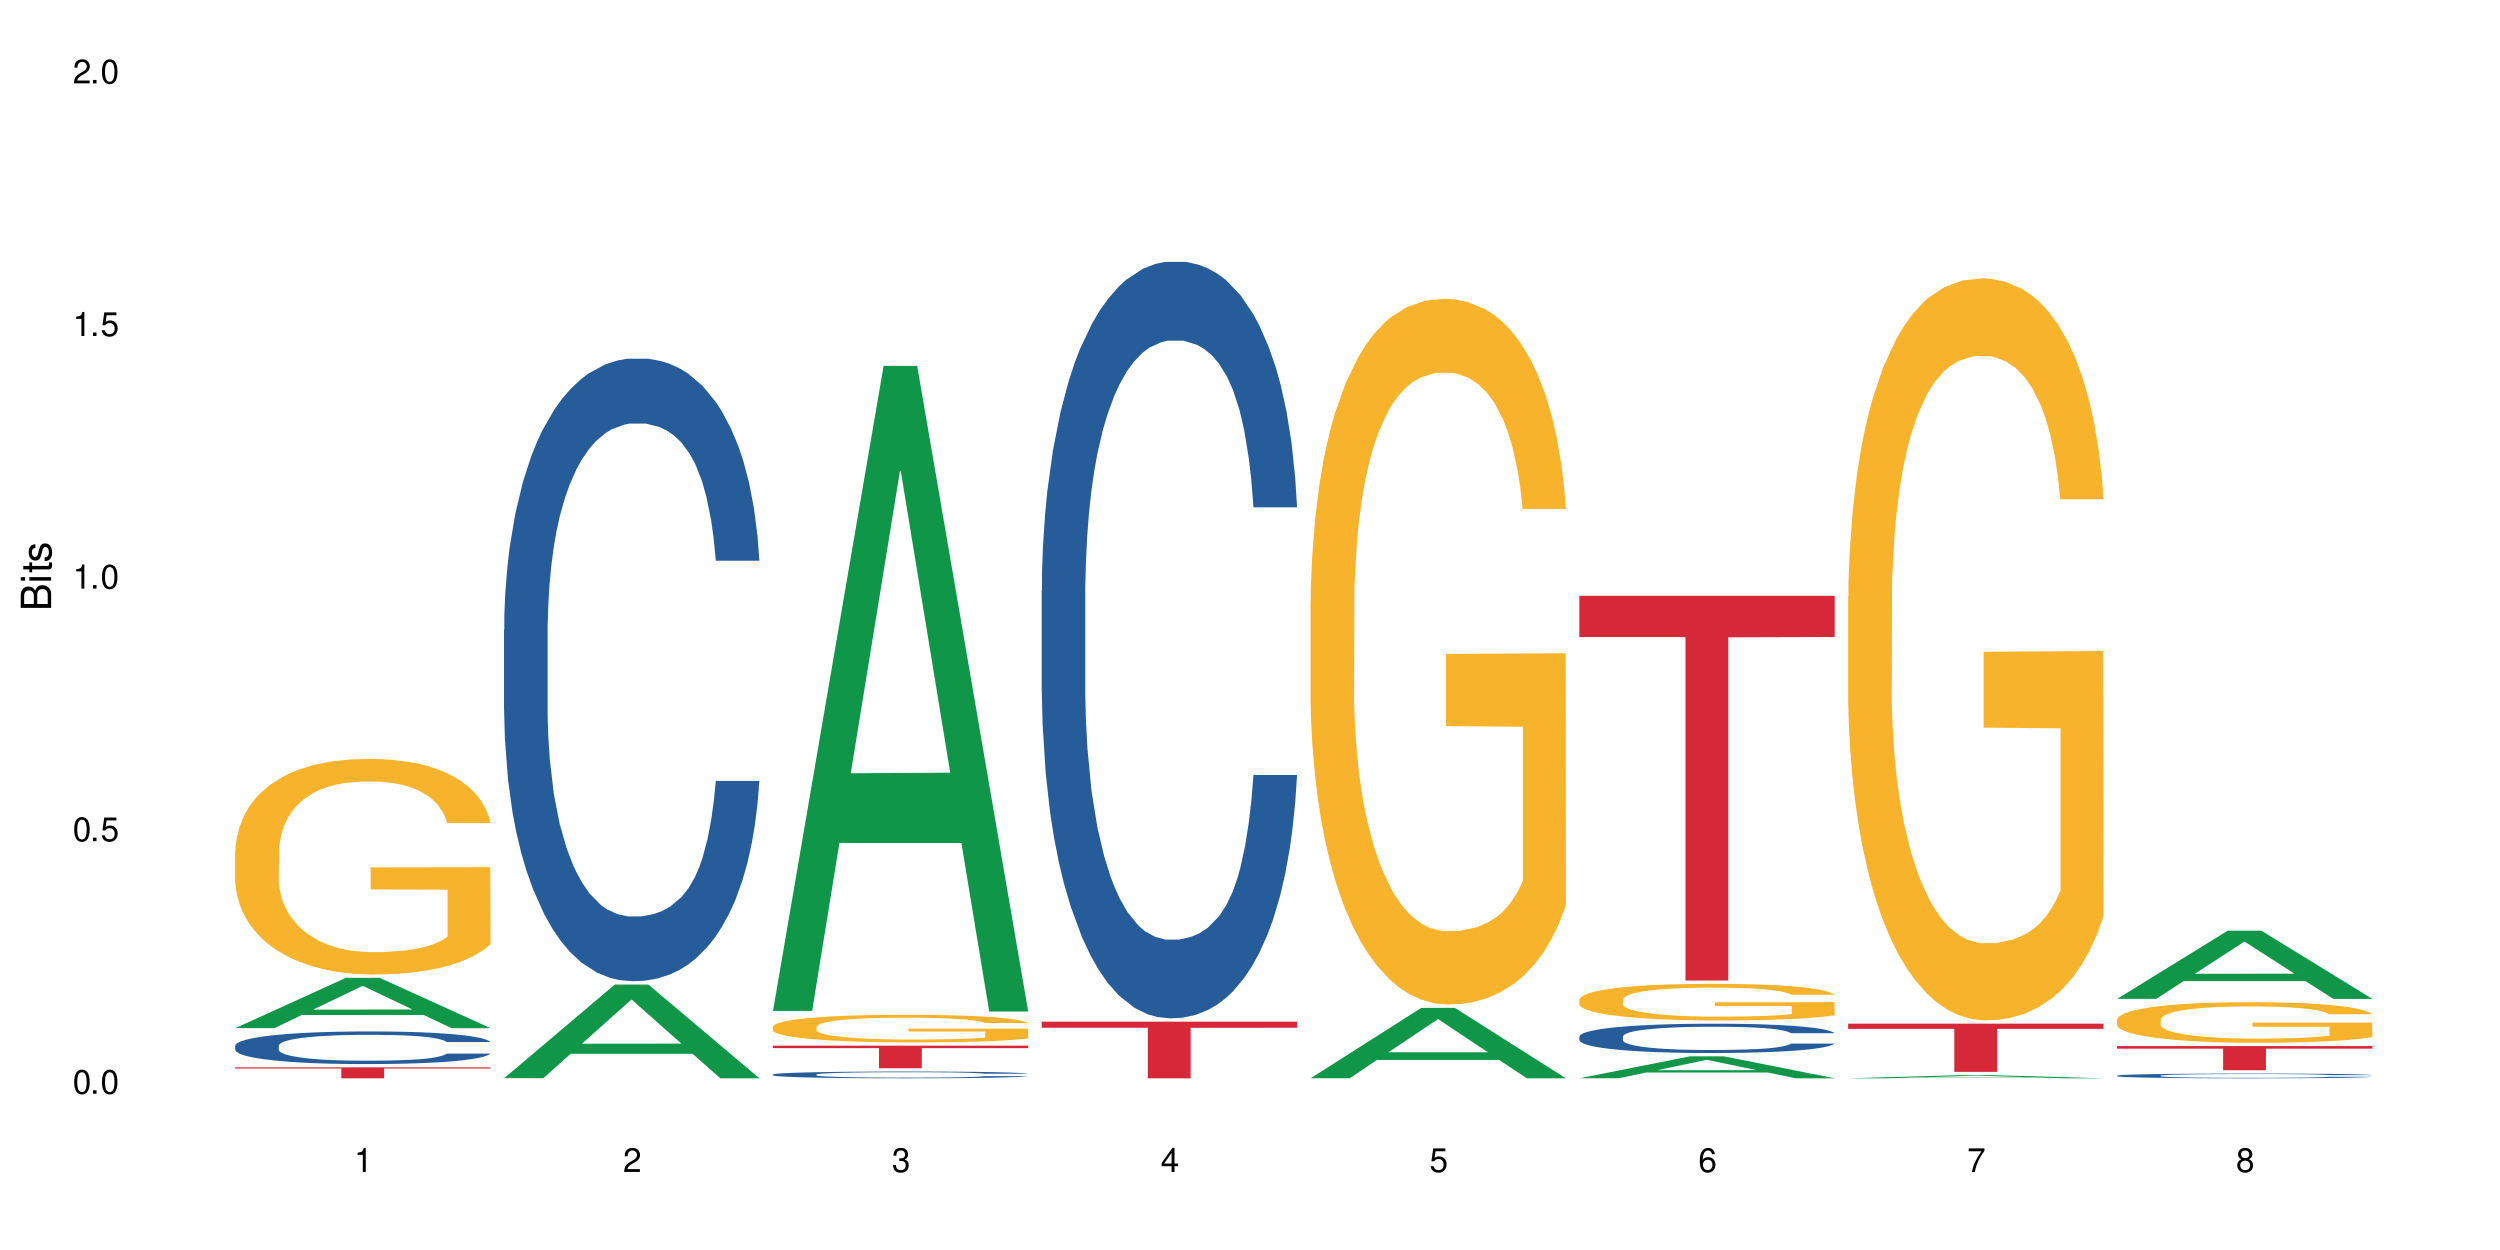 <?xml version="1.0" encoding="UTF-8"?>
<svg xmlns="http://www.w3.org/2000/svg" xmlns:xlink="http://www.w3.org/1999/xlink" width="720" height="360" viewBox="0 0 720 360">
<defs>
<g>
<g id="glyph-0-0">
</g>
<g id="glyph-0-1">
<path d="M 2.641 -6.938 C 2 -6.938 1.422 -6.656 1.078 -6.172 C 0.641 -5.562 0.406 -4.641 0.406 -3.359 C 0.406 -1.016 1.188 0.219 2.641 0.219 C 4.078 0.219 4.859 -1.016 4.859 -3.297 C 4.859 -4.641 4.656 -5.547 4.203 -6.172 C 3.844 -6.656 3.281 -6.938 2.641 -6.938 Z M 2.641 -6.188 C 3.547 -6.188 4 -5.25 4 -3.375 C 4 -1.406 3.562 -0.484 2.625 -0.484 C 1.734 -0.484 1.281 -1.438 1.281 -3.344 C 1.281 -5.25 1.734 -6.188 2.641 -6.188 Z M 2.641 -6.188 "/>
</g>
<g id="glyph-0-2">
<path d="M 1.828 -1 L 0.828 -1 L 0.828 0 L 1.828 0 Z M 1.828 -1 "/>
</g>
<g id="glyph-0-3">
<path d="M 4.562 -6.797 L 1.062 -6.797 L 0.547 -3.094 L 1.328 -3.094 C 1.719 -3.562 2.047 -3.734 2.578 -3.734 C 3.484 -3.734 4.062 -3.109 4.062 -2.094 C 4.062 -1.125 3.484 -0.531 2.578 -0.531 C 1.828 -0.531 1.375 -0.906 1.188 -1.672 L 0.328 -1.672 C 0.453 -1.109 0.547 -0.844 0.75 -0.594 C 1.125 -0.078 1.828 0.219 2.594 0.219 C 3.969 0.219 4.922 -0.781 4.922 -2.219 C 4.922 -3.562 4.031 -4.484 2.719 -4.484 C 2.25 -4.484 1.859 -4.359 1.469 -4.062 L 1.734 -5.969 L 4.562 -5.969 Z M 4.562 -6.797 "/>
</g>
<g id="glyph-0-4">
<path d="M 2.484 -4.938 L 2.484 0 L 3.328 0 L 3.328 -6.938 L 2.766 -6.938 C 2.469 -5.875 2.281 -5.734 0.984 -5.562 L 0.984 -4.938 Z M 2.484 -4.938 "/>
</g>
<g id="glyph-0-5">
<path d="M 4.859 -0.828 L 1.281 -0.828 C 1.359 -1.406 1.672 -1.781 2.5 -2.281 L 3.469 -2.828 C 4.406 -3.344 4.906 -4.062 4.906 -4.906 C 4.906 -5.484 4.672 -6.031 4.266 -6.406 C 3.859 -6.766 3.375 -6.938 2.719 -6.938 C 1.859 -6.938 1.219 -6.625 0.844 -6.031 C 0.609 -5.672 0.5 -5.234 0.484 -4.531 L 1.328 -4.531 C 1.359 -5.016 1.406 -5.281 1.531 -5.516 C 1.75 -5.938 2.188 -6.203 2.703 -6.203 C 3.469 -6.203 4.031 -5.641 4.031 -4.891 C 4.031 -4.344 3.719 -3.859 3.125 -3.516 L 2.234 -3 C 0.812 -2.172 0.406 -1.531 0.328 -0.016 L 4.859 -0.016 Z M 4.859 -0.828 "/>
</g>
<g id="glyph-0-6">
<path d="M 2.125 -3.188 L 2.578 -3.188 C 3.5 -3.188 3.984 -2.766 3.984 -1.922 C 3.984 -1.062 3.469 -0.531 2.594 -0.531 C 1.656 -0.531 1.203 -1 1.156 -2.016 L 0.312 -2.016 C 0.344 -1.453 0.438 -1.094 0.609 -0.781 C 0.953 -0.109 1.625 0.219 2.547 0.219 C 3.953 0.219 4.859 -0.625 4.859 -1.938 C 4.859 -2.828 4.516 -3.297 3.703 -3.594 C 4.344 -3.844 4.656 -4.328 4.656 -5.031 C 4.656 -6.219 3.875 -6.938 2.578 -6.938 C 1.203 -6.938 0.484 -6.172 0.453 -4.703 L 1.297 -4.703 C 1.312 -5.125 1.344 -5.359 1.453 -5.578 C 1.641 -5.969 2.062 -6.203 2.594 -6.203 C 3.344 -6.203 3.797 -5.75 3.797 -5 C 3.797 -4.516 3.609 -4.219 3.25 -4.047 C 3.016 -3.953 2.703 -3.922 2.125 -3.906 Z M 2.125 -3.188 "/>
</g>
<g id="glyph-0-7">
<path d="M 3.141 -1.672 L 3.141 0 L 3.984 0 L 3.984 -1.672 L 4.984 -1.672 L 4.984 -2.438 L 3.984 -2.438 L 3.984 -6.938 L 3.359 -6.938 L 0.266 -2.578 L 0.266 -1.672 Z M 3.141 -2.438 L 1 -2.438 L 3.141 -5.5 Z M 3.141 -2.438 "/>
</g>
<g id="glyph-0-8">
<path d="M 4.781 -5.125 C 4.609 -6.266 3.891 -6.938 2.844 -6.938 C 2.094 -6.938 1.422 -6.578 1.031 -5.953 C 0.594 -5.266 0.406 -4.422 0.406 -3.172 C 0.406 -2 0.578 -1.25 0.984 -0.641 C 1.359 -0.078 1.953 0.219 2.703 0.219 C 3.984 0.219 4.922 -0.75 4.922 -2.094 C 4.922 -3.375 4.062 -4.281 2.844 -4.281 C 2.172 -4.281 1.641 -4.031 1.281 -3.516 C 1.281 -5.234 1.828 -6.188 2.797 -6.188 C 3.391 -6.188 3.797 -5.797 3.938 -5.125 Z M 2.734 -3.531 C 3.547 -3.531 4.062 -2.953 4.062 -2.031 C 4.062 -1.156 3.484 -0.531 2.703 -0.531 C 1.922 -0.531 1.328 -1.188 1.328 -2.078 C 1.328 -2.938 1.906 -3.531 2.734 -3.531 Z M 2.734 -3.531 "/>
</g>
<g id="glyph-0-9">
<path d="M 4.984 -6.797 L 0.438 -6.797 L 0.438 -5.969 L 4.109 -5.969 C 2.5 -3.656 1.828 -2.234 1.328 0 L 2.219 0 C 2.594 -2.172 3.453 -4.047 4.984 -6.094 Z M 4.984 -6.797 "/>
</g>
<g id="glyph-0-10">
<path d="M 3.75 -3.656 C 4.469 -4.094 4.688 -4.438 4.688 -5.078 C 4.688 -6.172 3.844 -6.938 2.641 -6.938 C 1.438 -6.938 0.594 -6.172 0.594 -5.094 C 0.594 -4.438 0.812 -4.094 1.516 -3.656 C 0.734 -3.266 0.359 -2.703 0.359 -1.922 C 0.359 -0.656 1.281 0.219 2.641 0.219 C 3.984 0.219 4.922 -0.656 4.922 -1.922 C 4.922 -2.703 4.531 -3.266 3.75 -3.656 Z M 2.641 -6.188 C 3.359 -6.188 3.812 -5.75 3.812 -5.062 C 3.812 -4.406 3.344 -3.984 2.641 -3.984 C 1.922 -3.984 1.453 -4.406 1.453 -5.078 C 1.453 -5.75 1.922 -6.188 2.641 -6.188 Z M 2.641 -3.266 C 3.484 -3.266 4.062 -2.719 4.062 -1.906 C 4.062 -1.078 3.484 -0.531 2.625 -0.531 C 1.797 -0.531 1.219 -1.094 1.219 -1.906 C 1.219 -2.719 1.781 -3.266 2.641 -3.266 Z M 2.641 -3.266 "/>
</g>
<g id="glyph-1-0">
</g>
<g id="glyph-1-1">
<path d="M 0 -0.953 L 0 -4.891 C 0 -5.719 -0.234 -6.344 -0.734 -6.797 C -1.188 -7.234 -1.812 -7.469 -2.5 -7.469 C -3.547 -7.469 -4.188 -7 -4.625 -5.875 C -4.984 -6.688 -5.625 -7.094 -6.531 -7.094 C -7.172 -7.094 -7.734 -6.859 -8.141 -6.391 C -8.562 -5.922 -8.75 -5.344 -8.75 -4.5 L -8.75 -0.953 Z M -4.984 -2.062 L -7.766 -2.062 L -7.766 -4.219 C -7.766 -4.844 -7.688 -5.203 -7.453 -5.5 C -7.219 -5.812 -6.859 -5.969 -6.375 -5.969 C -5.891 -5.969 -5.531 -5.812 -5.297 -5.5 C -5.062 -5.203 -4.984 -4.844 -4.984 -4.219 Z M -0.984 -2.062 L -4 -2.062 L -4 -4.781 C -4 -5.766 -3.438 -6.359 -2.484 -6.359 C -1.547 -6.359 -0.984 -5.766 -0.984 -4.781 Z M -0.984 -2.062 "/>
</g>
<g id="glyph-1-2">
<path d="M -6.281 -1.797 L -6.281 -0.797 L 0 -0.797 L 0 -1.797 Z M -8.75 -1.797 L -8.75 -0.797 L -7.484 -0.797 L -7.484 -1.797 Z M -8.75 -1.797 "/>
</g>
<g id="glyph-1-3">
<path d="M -6.281 -3.047 L -6.281 -2.016 L -8.016 -2.016 L -8.016 -1.016 L -6.281 -1.016 L -6.281 -0.172 L -5.469 -0.172 L -5.469 -1.016 L -0.719 -1.016 C -0.078 -1.016 0.281 -1.453 0.281 -2.234 C 0.281 -2.5 0.25 -2.719 0.188 -3.047 L -0.641 -3.047 C -0.609 -2.906 -0.594 -2.766 -0.594 -2.562 C -0.594 -2.141 -0.719 -2.016 -1.156 -2.016 L -5.469 -2.016 L -5.469 -3.047 Z M -6.281 -3.047 "/>
</g>
<g id="glyph-1-4">
<path d="M -4.531 -5.25 C -5.766 -5.25 -6.469 -4.422 -6.469 -2.969 C -6.469 -1.516 -5.719 -0.562 -4.547 -0.562 C -3.562 -0.562 -3.094 -1.062 -2.734 -2.562 L -2.516 -3.484 C -2.344 -4.188 -2.094 -4.469 -1.641 -4.469 C -1.047 -4.469 -0.641 -3.875 -0.641 -3 C -0.641 -2.453 -0.797 -2 -1.062 -1.75 C -1.25 -1.594 -1.422 -1.531 -1.875 -1.469 L -1.875 -0.406 C -0.422 -0.453 0.281 -1.266 0.281 -2.922 C 0.281 -4.5 -0.5 -5.516 -1.719 -5.516 C -2.656 -5.516 -3.172 -4.984 -3.469 -3.734 L -3.703 -2.766 C -3.891 -1.953 -4.156 -1.609 -4.594 -1.609 C -5.188 -1.609 -5.547 -2.125 -5.547 -2.938 C -5.547 -3.75 -5.203 -4.172 -4.531 -4.203 Z M -4.531 -5.25 "/>
</g>
</g>
</defs>
<rect x="-72" y="-36" width="864" height="432" fill="rgb(100%, 100%, 100%)" fill-opacity="1"/>
<path fill-rule="nonzero" fill="rgb(6.275%, 58.824%, 28.235%)" fill-opacity="1" d="M 67.73 296.105 L 67.809 296.09 L 99.637 281.605 L 109.301 281.605 L 141.281 296.117 L 130.047 296.117 L 122.031 292.328 L 86.906 292.328 L 79.047 296.105 L 67.73 296.105 L 90.285 290.762 L 118.809 290.75 L 104.586 283.977 L 104.43 283.961 L 104.27 284.004 L 90.207 290.75 L 90.285 290.762 Z M 67.73 296.105 "/>
<path fill-rule="nonzero" fill="rgb(14.51%, 36.078%, 60%)" fill-opacity="1" d="M 67.73 301.148 L 67.82 301.141 L 67.82 300.934 L 68.09 300.609 L 68.719 300.195 L 69.344 299.914 L 70.961 299.406 L 73.203 298.918 L 75.535 298.539 L 77.238 298.316 L 78.766 298.145 L 82.262 297.828 L 84.504 297.664 L 86.926 297.516 L 89.887 297.371 L 92.039 297.285 L 96.883 297.148 L 100.469 297.09 L 103.25 297.062 L 109.262 297.062 L 112.848 297.098 L 115.449 297.141 L 118.32 297.207 L 120.742 297.285 L 124.957 297.473 L 128.727 297.715 L 130.43 297.852 L 133.121 298.117 L 135.184 298.375 L 136.617 298.598 L 138.234 298.918 L 139.668 299.305 L 140.746 299.742 L 141.281 300.109 L 128.727 300.109 L 128.098 299.766 L 127.379 299.5 L 126.035 299.148 L 124.688 298.898 L 122.805 298.652 L 121.102 298.488 L 118.77 298.324 L 116.707 298.223 L 114.555 298.145 L 112.488 298.094 L 108.543 298.043 L 103.969 298.043 L 102.266 298.059 L 98.766 298.129 L 96.883 298.188 L 94.191 298.309 L 92.309 298.418 L 90.066 298.59 L 88.539 298.738 L 86.656 298.961 L 85.312 299.156 L 83.785 299.441 L 82.891 299.656 L 82.082 299.895 L 81.363 300.18 L 80.828 300.48 L 80.469 300.797 L 80.289 301.105 L 80.289 302.438 L 80.469 302.746 L 80.918 303.105 L 82.082 303.629 L 83.785 304.086 L 85.762 304.445 L 87.645 304.703 L 88.719 304.824 L 90.156 304.961 L 92.398 305.133 L 95.629 305.305 L 97.512 305.371 L 100.383 305.441 L 103.34 305.477 L 107.289 305.477 L 110.785 305.441 L 113.117 305.398 L 115.539 305.328 L 118.859 305.184 L 120.922 305.047 L 122.715 304.883 L 124.062 304.719 L 124.957 304.582 L 126.305 304.316 L 127.379 304.023 L 128.188 303.723 L 128.727 303.434 L 141.281 303.434 L 140.746 303.777 L 139.938 304.109 L 139.129 304.359 L 137.875 304.66 L 136.441 304.926 L 134.375 305.227 L 132.672 305.426 L 130.43 305.641 L 128.367 305.801 L 126.125 305.949 L 122.805 306.121 L 120.652 306.207 L 118.32 306.281 L 115.539 306.352 L 112.043 306.41 L 108.273 306.445 L 104.777 306.453 L 101.008 306.438 L 98.227 306.402 L 94.551 306.324 L 89.977 306.172 L 86.656 306.008 L 84.055 305.844 L 81.812 305.672 L 79.301 305.441 L 76.074 305.062 L 74.098 304.773 L 72.754 304.531 L 71.23 304.195 L 70.152 303.895 L 68.898 303.414 L 68 302.805 L 67.73 302.332 Z M 67.73 301.148 "/>
<path fill-rule="nonzero" fill="rgb(96.863%, 70.196%, 16.863%)" fill-opacity="1" d="M 67.73 245.16 L 67.82 245.102 L 67.82 243.969 L 68.18 241.414 L 69.078 237.898 L 70.242 235.008 L 71.5 232.738 L 72.305 231.547 L 73.652 229.848 L 74.816 228.598 L 77.777 226.047 L 81.543 223.664 L 83.609 222.645 L 85.941 221.68 L 89.258 220.602 L 90.785 220.207 L 95.449 219.297 L 100.738 218.73 L 106.57 218.562 L 109.262 218.617 L 112.938 218.844 L 117.961 219.469 L 120.832 220.035 L 123.074 220.602 L 125.406 221.34 L 128.277 222.473 L 130.969 223.836 L 133.121 225.195 L 135.273 226.898 L 137.066 228.711 L 138.594 230.695 L 139.938 233.078 L 140.746 235.062 L 141.281 237.047 L 128.816 237.047 L 128.098 235.062 L 127.289 233.531 L 125.945 231.66 L 124.598 230.301 L 123.254 229.223 L 120.742 227.746 L 118.59 226.84 L 115.898 226.047 L 113.297 225.535 L 110.336 225.195 L 108.543 225.082 L 103.789 225.082 L 99.484 225.48 L 96.973 225.934 L 95.18 226.387 L 92.668 227.238 L 91.141 227.918 L 90.246 228.371 L 87.555 230.129 L 85.762 231.719 L 84.773 232.797 L 83.52 234.496 L 82.621 236.027 L 81.633 238.297 L 81.098 239.996 L 80.379 243.855 L 80.289 254.062 L 80.559 256.219 L 81.098 258.543 L 81.812 260.582 L 82.891 262.738 L 83.965 264.383 L 85.852 266.594 L 87.465 268.07 L 88.719 269.035 L 91.141 270.566 L 92.129 271.074 L 94.461 272.098 L 96.883 272.891 L 99.844 273.57 L 102.086 273.91 L 105.672 274.195 L 110.246 274.195 L 115.629 273.855 L 119.039 273.402 L 121.371 272.945 L 122.895 272.551 L 124.777 271.926 L 126.125 271.359 L 127.379 270.734 L 128.906 269.77 L 128.906 256.219 L 106.75 256.16 L 106.75 249.809 L 141.195 249.754 L 141.281 271.926 L 139.398 273.457 L 137.066 274.934 L 134.824 276.066 L 132.492 277.031 L 129.176 278.109 L 126.484 278.789 L 122.355 279.582 L 118.59 280.094 L 114.645 280.434 L 111.145 280.602 L 107.02 280.66 L 103.34 280.547 L 99.395 280.207 L 96.254 279.754 L 93.383 279.184 L 90.516 278.449 L 86.926 277.258 L 84.594 276.293 L 82.172 275.102 L 79.75 273.684 L 77.598 272.152 L 76.164 270.961 L 74.727 269.602 L 73.203 267.898 L 71.766 265.973 L 70.691 264.215 L 69.703 262.23 L 68.988 260.355 L 68.27 257.805 L 67.91 255.762 L 67.73 254.004 Z M 67.73 245.16 "/>
<path fill-rule="nonzero" fill="rgb(83.922%, 15.686%, 22.353%)" fill-opacity="1" d="M 67.73 307.398 L 141.281 307.398 L 141.281 307.738 L 110.629 307.738 L 110.629 310.551 L 98.297 310.551 L 98.297 307.742 L 98.117 307.738 L 67.73 307.738 Z M 67.73 307.398 "/>
<path fill-rule="nonzero" fill="rgb(6.275%, 58.824%, 28.235%)" fill-opacity="1" d="M 145.156 310.527 L 145.234 310.5 L 177.059 283.543 L 186.723 283.543 L 218.707 310.551 L 207.469 310.551 L 199.453 303.5 L 164.328 303.5 L 156.469 310.527 L 145.156 310.527 L 167.707 300.586 L 196.23 300.559 L 182.008 287.957 L 181.852 287.93 L 181.695 288.008 L 167.629 300.559 L 167.707 300.586 Z M 145.156 310.527 "/>
<path fill-rule="nonzero" fill="rgb(14.51%, 36.078%, 60%)" fill-opacity="1" d="M 145.156 181.32 L 145.242 181.156 L 145.242 177.223 L 145.512 170.996 L 146.141 163.129 L 146.77 157.719 L 148.383 148.051 L 150.625 138.711 L 152.957 131.5 L 154.664 127.238 L 156.188 123.961 L 159.684 117.898 L 161.93 114.785 L 164.352 111.996 L 167.309 109.211 L 169.461 107.574 L 174.305 104.949 L 177.895 103.805 L 180.676 103.312 L 186.684 103.312 L 190.273 103.969 L 192.875 104.785 L 195.742 106.098 L 198.164 107.574 L 202.383 111.18 L 206.148 115.766 L 207.852 118.387 L 210.543 123.469 L 212.605 128.387 L 214.043 132.645 L 215.656 138.711 L 217.094 146.086 L 218.168 154.441 L 218.707 161.488 L 206.148 161.488 L 205.52 154.934 L 204.805 149.855 L 203.457 143.137 L 202.113 138.383 L 200.23 133.629 L 198.523 130.516 L 196.191 127.402 L 194.129 125.438 L 191.977 123.961 L 189.914 122.977 L 185.969 121.992 L 181.391 121.992 L 179.688 122.32 L 176.191 123.633 L 174.305 124.781 L 171.613 127.074 L 169.73 129.203 L 167.488 132.484 L 165.965 135.27 L 164.082 139.531 L 162.734 143.301 L 161.211 148.707 L 160.312 152.805 L 159.508 157.395 L 158.789 162.801 L 158.25 168.535 L 157.891 174.602 L 157.711 180.5 L 157.711 205.902 L 157.891 211.801 L 158.34 218.684 L 159.508 228.684 L 161.211 237.367 L 163.184 244.25 L 165.066 249.168 L 166.145 251.461 L 167.578 254.082 L 169.82 257.363 L 173.051 260.641 L 174.934 261.949 L 177.805 263.262 L 180.766 263.918 L 184.711 263.918 L 188.211 263.262 L 190.543 262.441 L 192.965 261.129 L 196.281 258.344 L 198.344 255.723 L 200.141 252.609 L 201.484 249.496 L 202.383 246.871 L 203.727 241.793 L 204.805 236.219 L 205.609 230.484 L 206.148 224.914 L 218.707 224.914 L 218.168 231.469 L 217.359 237.859 L 216.555 242.613 L 215.297 248.348 L 213.863 253.43 L 211.801 259.164 L 210.094 262.934 L 207.852 267.031 L 205.789 270.145 L 203.547 272.93 L 200.23 276.207 L 198.074 277.848 L 195.742 279.32 L 192.965 280.633 L 189.465 281.781 L 185.699 282.434 L 182.199 282.598 L 178.434 282.273 L 175.652 281.617 L 171.973 280.141 L 167.398 277.191 L 164.082 274.078 L 161.48 270.965 L 159.238 267.688 L 156.727 263.262 L 153.496 256.051 L 151.523 250.477 L 150.176 245.891 L 148.652 239.5 L 147.574 233.762 L 146.32 224.586 L 145.422 212.949 L 145.156 203.934 Z M 145.156 181.32 "/>
<path fill-rule="nonzero" fill="rgb(6.275%, 58.824%, 28.235%)" fill-opacity="1" d="M 222.578 291.148 L 222.656 290.973 L 254.48 105.363 L 264.148 105.363 L 296.129 291.324 L 284.895 291.324 L 276.879 242.781 L 241.75 242.781 L 233.895 291.148 L 222.578 291.148 L 245.129 222.703 L 273.656 222.527 L 259.434 135.746 L 259.273 135.57 L 259.117 136.094 L 245.051 222.527 L 245.129 222.703 Z M 222.578 291.148 "/>
<path fill-rule="nonzero" fill="rgb(14.51%, 36.078%, 60%)" fill-opacity="1" d="M 222.578 309.449 L 222.668 309.449 L 222.668 309.406 L 222.938 309.34 L 223.562 309.254 L 224.191 309.195 L 225.809 309.09 L 228.051 308.988 L 230.383 308.91 L 232.086 308.863 L 233.609 308.828 L 237.109 308.762 L 239.352 308.727 L 241.773 308.695 L 244.734 308.664 L 246.887 308.648 L 251.73 308.621 L 255.316 308.605 L 258.098 308.602 L 264.109 308.602 L 267.695 308.609 L 270.297 308.617 L 273.168 308.633 L 275.59 308.648 L 279.805 308.688 L 283.57 308.738 L 285.277 308.766 L 287.969 308.82 L 290.031 308.875 L 291.465 308.922 L 293.082 308.988 L 294.516 309.066 L 295.59 309.156 L 296.129 309.234 L 283.57 309.234 L 282.945 309.164 L 282.227 309.109 L 280.883 309.035 L 279.535 308.984 L 277.652 308.93 L 275.949 308.898 L 273.617 308.863 L 271.551 308.844 L 269.398 308.828 L 267.336 308.816 L 263.391 308.805 L 258.816 308.805 L 257.109 308.809 L 253.613 308.824 L 251.73 308.836 L 249.039 308.859 L 247.156 308.883 L 244.914 308.918 L 243.387 308.949 L 241.504 308.996 L 240.16 309.035 L 238.633 309.094 L 237.738 309.141 L 236.93 309.191 L 236.211 309.25 L 235.672 309.312 L 235.316 309.379 L 235.137 309.441 L 235.137 309.719 L 235.316 309.781 L 235.762 309.855 L 236.93 309.965 L 238.633 310.059 L 240.605 310.137 L 242.492 310.188 L 243.566 310.215 L 245.004 310.242 L 247.246 310.277 L 250.473 310.312 L 252.355 310.328 L 255.227 310.34 L 258.188 310.348 L 262.133 310.348 L 265.633 310.34 L 267.965 310.332 L 270.387 310.32 L 273.707 310.289 L 275.77 310.258 L 277.562 310.227 L 278.906 310.191 L 279.805 310.164 L 281.148 310.109 L 282.227 310.047 L 283.035 309.984 L 283.57 309.926 L 296.129 309.926 L 295.59 309.996 L 294.785 310.066 L 293.977 310.117 L 292.723 310.18 L 291.285 310.234 L 289.223 310.297 L 287.52 310.34 L 285.277 310.383 L 283.215 310.418 L 280.973 310.445 L 277.652 310.484 L 275.5 310.5 L 273.168 310.516 L 270.387 310.531 L 266.887 310.543 L 263.121 310.551 L 259.621 310.551 L 255.855 310.547 L 253.074 310.543 L 249.398 310.523 L 244.824 310.492 L 241.504 310.461 L 238.902 310.426 L 236.66 310.391 L 234.148 310.34 L 230.918 310.262 L 228.945 310.203 L 227.602 310.152 L 226.074 310.082 L 225 310.02 L 223.742 309.922 L 222.848 309.793 L 222.578 309.695 Z M 222.578 309.449 "/>
<path fill-rule="nonzero" fill="rgb(96.863%, 70.196%, 16.863%)" fill-opacity="1" d="M 222.578 295.672 L 222.668 295.664 L 222.668 295.52 L 223.027 295.191 L 223.922 294.742 L 225.09 294.371 L 226.344 294.082 L 227.152 293.93 L 228.496 293.711 L 229.664 293.551 L 232.625 293.227 L 236.391 292.922 L 238.453 292.789 L 240.785 292.668 L 244.105 292.531 L 245.629 292.48 L 250.293 292.363 L 255.586 292.289 L 261.418 292.27 L 264.109 292.273 L 267.785 292.305 L 272.809 292.383 L 275.68 292.457 L 277.922 292.531 L 280.254 292.625 L 283.125 292.77 L 285.816 292.941 L 287.969 293.117 L 290.121 293.336 L 291.914 293.566 L 293.438 293.82 L 294.785 294.125 L 295.59 294.379 L 296.129 294.633 L 283.66 294.633 L 282.945 294.379 L 282.137 294.184 L 280.793 293.945 L 279.445 293.77 L 278.102 293.633 L 275.59 293.445 L 273.438 293.328 L 270.746 293.227 L 268.145 293.16 L 265.184 293.117 L 263.391 293.102 L 258.637 293.102 L 254.332 293.152 L 251.82 293.211 L 250.023 293.27 L 247.512 293.379 L 245.988 293.465 L 245.094 293.523 L 242.402 293.75 L 240.605 293.953 L 239.621 294.09 L 238.363 294.309 L 237.469 294.504 L 236.48 294.793 L 235.941 295.012 L 235.227 295.504 L 235.137 296.812 L 235.406 297.086 L 235.941 297.383 L 236.66 297.645 L 237.738 297.922 L 238.812 298.133 L 240.695 298.414 L 242.312 298.602 L 243.566 298.727 L 245.988 298.922 L 246.977 298.988 L 249.309 299.117 L 251.73 299.219 L 254.691 299.309 L 256.934 299.352 L 260.52 299.387 L 265.094 299.387 L 270.477 299.344 L 273.887 299.285 L 276.219 299.227 L 277.742 299.176 L 279.625 299.098 L 280.973 299.023 L 282.227 298.945 L 283.75 298.82 L 283.75 297.086 L 261.598 297.078 L 261.598 296.266 L 296.039 296.258 L 296.129 299.098 L 294.246 299.293 L 291.914 299.48 L 289.672 299.625 L 287.34 299.75 L 284.02 299.887 L 281.328 299.977 L 277.203 300.078 L 273.438 300.141 L 269.488 300.184 L 265.992 300.207 L 261.867 300.215 L 258.188 300.199 L 254.242 300.156 L 251.102 300.098 L 248.23 300.027 L 245.359 299.93 L 241.773 299.777 L 239.441 299.656 L 237.02 299.504 L 234.598 299.32 L 232.445 299.125 L 231.008 298.973 L 229.574 298.801 L 228.051 298.582 L 226.613 298.336 L 225.539 298.109 L 224.551 297.855 L 223.832 297.617 L 223.117 297.289 L 222.758 297.027 L 222.578 296.805 Z M 222.578 295.672 "/>
<path fill-rule="nonzero" fill="rgb(83.922%, 15.686%, 22.353%)" fill-opacity="1" d="M 222.578 301.16 L 296.129 301.16 L 296.129 301.855 L 265.477 301.859 L 265.477 307.656 L 253.141 307.656 L 253.141 301.867 L 252.965 301.855 L 222.578 301.855 Z M 222.578 301.16 "/>
<path fill-rule="nonzero" fill="rgb(14.51%, 36.078%, 60%)" fill-opacity="1" d="M 300 170.219 L 300.09 170.02 L 300.09 165.238 L 300.359 157.672 L 300.988 148.109 L 301.617 141.539 L 303.23 129.789 L 305.473 118.434 L 307.805 109.672 L 309.508 104.492 L 311.035 100.512 L 314.531 93.141 L 316.773 89.355 L 319.195 85.973 L 322.156 82.586 L 324.309 80.594 L 329.152 77.406 L 332.742 76.012 L 335.52 75.414 L 341.531 75.414 L 345.117 76.211 L 347.719 77.207 L 350.59 78.801 L 353.012 80.594 L 357.227 84.977 L 360.996 90.551 L 362.699 93.738 L 365.391 99.914 L 367.453 105.887 L 368.891 111.066 L 370.504 118.434 L 371.938 127.398 L 373.016 137.555 L 373.555 146.117 L 360.996 146.117 L 360.367 138.152 L 359.648 131.977 L 358.305 123.812 L 356.961 118.035 L 355.074 112.262 L 353.371 108.477 L 351.039 104.691 L 348.977 102.305 L 346.824 100.512 L 344.762 99.316 L 340.812 98.121 L 336.238 98.121 L 334.535 98.52 L 331.035 100.113 L 329.152 101.508 L 326.461 104.293 L 324.578 106.883 L 322.336 110.867 L 320.812 114.254 L 318.926 119.43 L 317.582 124.012 L 316.059 130.586 L 315.16 135.562 L 314.352 141.141 L 313.637 147.711 L 313.098 154.684 L 312.738 162.051 L 312.559 169.223 L 312.559 200.094 L 312.738 207.262 L 313.188 215.629 L 314.352 227.777 L 316.059 238.332 L 318.031 246.695 L 319.914 252.672 L 320.992 255.461 L 322.426 258.645 L 324.668 262.629 L 327.898 266.613 L 329.781 268.207 L 332.652 269.801 L 335.609 270.598 L 339.559 270.598 L 343.055 269.801 L 345.387 268.805 L 347.809 267.211 L 351.129 263.824 L 353.191 260.637 L 354.984 256.855 L 356.332 253.07 L 357.227 249.883 L 358.574 243.711 L 359.648 236.938 L 360.457 229.969 L 360.996 223.195 L 373.555 223.195 L 373.016 231.16 L 372.207 238.93 L 371.402 244.703 L 370.145 251.676 L 368.711 257.852 L 366.645 264.82 L 364.941 269.402 L 362.699 274.379 L 360.637 278.164 L 358.395 281.551 L 355.074 285.535 L 352.922 287.523 L 350.59 289.316 L 347.809 290.91 L 344.312 292.305 L 340.543 293.102 L 337.047 293.301 L 333.277 292.902 L 330.5 292.105 L 326.82 290.312 L 322.246 286.727 L 318.926 282.945 L 316.324 279.16 L 314.082 275.176 L 311.57 269.801 L 308.344 261.035 L 306.371 254.266 L 305.023 248.688 L 303.5 240.922 L 302.422 233.949 L 301.168 222.797 L 300.27 208.656 L 300 197.703 Z M 300 170.219 "/>
<path fill-rule="nonzero" fill="rgb(83.922%, 15.686%, 22.353%)" fill-opacity="1" d="M 300 294.246 L 373.555 294.246 L 373.555 295.992 L 342.898 296.008 L 342.898 310.551 L 330.566 310.551 L 330.566 296.02 L 330.387 295.992 L 300 295.992 Z M 300 294.246 "/>
<path fill-rule="nonzero" fill="rgb(6.275%, 58.824%, 28.235%)" fill-opacity="1" d="M 377.426 310.531 L 377.504 310.516 L 409.328 290.262 L 418.992 290.262 L 450.977 310.551 L 439.738 310.551 L 431.723 305.254 L 396.598 305.254 L 388.738 310.531 L 377.426 310.531 L 399.977 303.062 L 428.504 303.047 L 414.277 293.574 L 414.121 293.559 L 413.965 293.613 L 399.898 303.047 L 399.977 303.062 Z M 377.426 310.531 "/>
<path fill-rule="nonzero" fill="rgb(96.863%, 70.196%, 16.863%)" fill-opacity="1" d="M 377.426 173.105 L 377.516 172.918 L 377.516 169.207 L 377.871 160.852 L 378.77 149.344 L 379.938 139.875 L 381.191 132.449 L 382 128.551 L 383.344 122.98 L 384.512 118.895 L 387.469 110.543 L 391.238 102.746 L 393.301 99.402 L 395.633 96.25 L 398.953 92.723 L 400.477 91.422 L 405.141 88.449 L 410.434 86.594 L 416.262 86.039 L 418.953 86.223 L 422.633 86.965 L 427.656 89.008 L 430.527 90.863 L 432.77 92.723 L 435.102 95.133 L 437.969 98.848 L 440.66 103.301 L 442.812 107.758 L 444.969 113.328 L 446.762 119.27 L 448.285 125.766 L 449.633 133.562 L 450.438 140.059 L 450.977 146.559 L 438.508 146.559 L 437.789 140.059 L 436.984 135.047 L 435.637 128.922 L 434.293 124.465 L 432.949 120.938 L 430.438 116.113 L 428.281 113.141 L 425.594 110.543 L 422.992 108.871 L 420.031 107.758 L 418.238 107.387 L 413.484 107.387 L 409.176 108.688 L 406.664 110.172 L 404.871 111.656 L 402.359 114.441 L 400.836 116.668 L 399.938 118.152 L 397.246 123.91 L 395.453 129.105 L 394.469 132.633 L 393.211 138.203 L 392.312 143.215 L 391.328 150.641 L 390.789 156.211 L 390.07 168.836 L 389.98 202.25 L 390.25 209.305 L 390.789 216.914 L 391.508 223.598 L 392.582 230.652 L 393.66 236.035 L 395.543 243.277 L 397.156 248.105 L 398.414 251.258 L 400.836 256.273 L 401.82 257.941 L 404.156 261.285 L 406.574 263.883 L 409.535 266.109 L 411.777 267.227 L 415.367 268.152 L 419.941 268.152 L 425.324 267.039 L 428.73 265.555 L 431.062 264.07 L 432.59 262.77 L 434.473 260.727 L 435.816 258.871 L 437.074 256.828 L 438.598 253.672 L 438.598 209.305 L 416.441 209.117 L 416.441 188.328 L 450.887 188.141 L 450.977 260.727 L 449.094 265.738 L 446.762 270.566 L 444.52 274.281 L 442.188 277.434 L 438.867 280.961 L 436.176 283.191 L 432.051 285.789 L 428.281 287.461 L 424.336 288.574 L 420.84 289.129 L 416.711 289.316 L 413.035 288.945 L 409.086 287.832 L 405.949 286.348 L 403.078 284.488 L 400.207 282.078 L 396.621 278.18 L 394.289 275.023 L 391.867 271.125 L 389.445 266.48 L 387.293 261.469 L 385.855 257.57 L 384.422 253.117 L 382.895 247.547 L 381.461 241.234 L 380.383 235.48 L 379.398 228.984 L 378.68 222.855 L 377.961 214.504 L 377.605 207.82 L 377.426 202.062 Z M 377.426 173.105 "/>
<path fill-rule="nonzero" fill="rgb(6.275%, 58.824%, 28.235%)" fill-opacity="1" d="M 454.848 310.547 L 454.926 310.539 L 486.75 304.215 L 496.418 304.215 L 528.398 310.551 L 517.164 310.551 L 509.148 308.898 L 474.023 308.898 L 466.164 310.547 L 454.848 310.547 L 477.402 308.215 L 505.926 308.207 L 491.703 305.25 L 491.547 305.242 L 491.387 305.262 L 477.32 308.207 L 477.402 308.215 Z M 454.848 310.547 "/>
<path fill-rule="nonzero" fill="rgb(14.51%, 36.078%, 60%)" fill-opacity="1" d="M 454.848 298.504 L 454.938 298.496 L 454.938 298.309 L 455.207 298.016 L 455.836 297.645 L 456.461 297.391 L 458.078 296.938 L 460.32 296.496 L 462.652 296.156 L 464.355 295.957 L 465.879 295.801 L 469.379 295.516 L 471.621 295.371 L 474.043 295.238 L 477.004 295.109 L 479.156 295.031 L 484 294.906 L 487.586 294.855 L 490.367 294.832 L 496.379 294.832 L 499.965 294.863 L 502.566 294.898 L 505.438 294.961 L 507.859 295.031 L 512.074 295.199 L 515.844 295.418 L 517.547 295.539 L 520.238 295.781 L 522.301 296.012 L 523.734 296.211 L 525.352 296.496 L 526.785 296.844 L 527.863 297.238 L 528.398 297.57 L 515.844 297.57 L 515.215 297.262 L 514.496 297.02 L 513.152 296.703 L 511.805 296.48 L 509.922 296.258 L 508.219 296.109 L 505.887 295.965 L 503.824 295.871 L 501.672 295.801 L 499.605 295.758 L 495.66 295.711 L 491.086 295.711 L 489.383 295.727 L 485.883 295.785 L 484 295.84 L 481.309 295.949 L 479.426 296.051 L 477.184 296.203 L 475.656 296.336 L 473.773 296.535 L 472.43 296.711 L 470.902 296.969 L 470.008 297.16 L 469.199 297.375 L 468.48 297.629 L 467.945 297.902 L 467.586 298.188 L 467.406 298.465 L 467.406 299.66 L 467.586 299.938 L 468.035 300.262 L 469.199 300.73 L 470.902 301.141 L 472.879 301.465 L 474.762 301.695 L 475.836 301.805 L 477.273 301.926 L 479.516 302.082 L 482.742 302.234 L 484.629 302.297 L 487.496 302.359 L 490.457 302.391 L 494.406 302.391 L 497.902 302.359 L 500.234 302.32 L 502.656 302.258 L 505.977 302.129 L 508.039 302.004 L 509.832 301.859 L 511.18 301.711 L 512.074 301.586 L 513.422 301.348 L 514.496 301.086 L 515.305 300.816 L 515.844 300.555 L 528.398 300.555 L 527.863 300.863 L 527.055 301.164 L 526.246 301.387 L 524.992 301.656 L 523.555 301.895 L 521.492 302.168 L 519.789 302.344 L 517.547 302.535 L 515.484 302.684 L 513.242 302.812 L 509.922 302.969 L 507.77 303.047 L 505.438 303.113 L 502.656 303.176 L 499.16 303.23 L 495.391 303.262 L 491.895 303.27 L 488.125 303.254 L 485.344 303.223 L 481.668 303.152 L 477.094 303.016 L 473.773 302.867 L 471.172 302.723 L 468.93 302.566 L 466.418 302.359 L 463.191 302.02 L 461.215 301.758 L 459.871 301.543 L 458.348 301.242 L 457.27 300.973 L 456.016 300.539 L 455.117 299.992 L 454.848 299.566 Z M 454.848 298.504 "/>
<path fill-rule="nonzero" fill="rgb(96.863%, 70.196%, 16.863%)" fill-opacity="1" d="M 454.848 287.859 L 454.938 287.852 L 454.938 287.66 L 455.297 287.227 L 456.191 286.629 L 457.359 286.137 L 458.613 285.754 L 459.422 285.551 L 460.77 285.262 L 461.934 285.051 L 464.895 284.617 L 468.66 284.211 L 470.723 284.039 L 473.055 283.875 L 476.375 283.691 L 477.898 283.625 L 482.562 283.473 L 487.855 283.375 L 493.688 283.348 L 496.379 283.355 L 500.055 283.395 L 505.078 283.5 L 507.949 283.598 L 510.191 283.691 L 512.523 283.816 L 515.395 284.012 L 518.086 284.242 L 520.238 284.473 L 522.391 284.762 L 524.184 285.07 L 525.711 285.406 L 527.055 285.812 L 527.863 286.148 L 528.398 286.484 L 515.934 286.484 L 515.215 286.148 L 514.406 285.887 L 513.062 285.57 L 511.715 285.34 L 510.371 285.156 L 507.859 284.906 L 505.707 284.75 L 503.016 284.617 L 500.414 284.531 L 497.453 284.473 L 495.66 284.453 L 490.906 284.453 L 486.602 284.52 L 484.09 284.598 L 482.297 284.676 L 479.785 284.82 L 478.258 284.934 L 477.363 285.012 L 474.672 285.309 L 472.879 285.578 L 471.891 285.762 L 470.633 286.051 L 469.738 286.312 L 468.75 286.695 L 468.211 286.984 L 467.496 287.641 L 467.406 289.371 L 467.676 289.738 L 468.211 290.133 L 468.93 290.48 L 470.008 290.844 L 471.082 291.125 L 472.965 291.5 L 474.582 291.75 L 475.836 291.914 L 478.258 292.172 L 479.246 292.258 L 481.578 292.434 L 484 292.566 L 486.961 292.684 L 489.203 292.742 L 492.789 292.789 L 497.363 292.789 L 502.746 292.73 L 506.156 292.652 L 508.488 292.578 L 510.012 292.512 L 511.895 292.402 L 513.242 292.309 L 514.496 292.203 L 516.023 292.039 L 516.023 289.738 L 493.867 289.727 L 493.867 288.648 L 528.309 288.641 L 528.398 292.402 L 526.516 292.664 L 524.184 292.914 L 521.941 293.105 L 519.609 293.27 L 516.289 293.453 L 513.602 293.57 L 509.473 293.703 L 505.707 293.789 L 501.758 293.848 L 498.262 293.875 L 494.137 293.887 L 490.457 293.867 L 486.512 293.809 L 483.371 293.73 L 480.5 293.637 L 477.633 293.512 L 474.043 293.309 L 471.711 293.145 L 469.289 292.941 L 466.867 292.703 L 464.715 292.441 L 463.281 292.242 L 461.844 292.008 L 460.32 291.719 L 458.883 291.395 L 457.809 291.094 L 456.82 290.758 L 456.102 290.441 L 455.387 290.008 L 455.027 289.66 L 454.848 289.363 Z M 454.848 287.859 "/>
<path fill-rule="nonzero" fill="rgb(83.922%, 15.686%, 22.353%)" fill-opacity="1" d="M 454.848 171.586 L 528.398 171.586 L 528.398 183.449 L 497.746 183.555 L 497.746 282.402 L 485.414 282.402 L 485.414 183.656 L 485.234 183.449 L 454.848 183.449 Z M 454.848 171.586 "/>
<path fill-rule="nonzero" fill="rgb(6.275%, 58.824%, 28.235%)" fill-opacity="1" d="M 532.27 310.551 L 532.352 310.551 L 564.176 309.645 L 573.84 309.645 L 605.824 310.551 L 594.586 310.551 L 586.57 310.316 L 551.445 310.316 L 543.586 310.551 L 532.27 310.551 L 554.824 310.219 L 583.348 310.215 L 569.125 309.793 L 568.812 309.793 L 554.746 310.215 L 554.824 310.219 Z M 532.27 310.551 "/>
<path fill-rule="nonzero" fill="rgb(96.863%, 70.196%, 16.863%)" fill-opacity="1" d="M 532.27 171.695 L 532.359 171.5 L 532.359 167.598 L 532.719 158.816 L 533.617 146.715 L 534.781 136.758 L 536.039 128.953 L 536.844 124.855 L 538.191 119 L 539.355 114.703 L 542.316 105.922 L 546.086 97.723 L 548.148 94.211 L 550.48 90.891 L 553.797 87.184 L 555.324 85.816 L 559.988 82.695 L 565.281 80.742 L 571.109 80.156 L 573.801 80.352 L 577.48 81.133 L 582.5 83.281 L 585.371 85.23 L 587.613 87.184 L 589.945 89.723 L 592.816 93.625 L 595.508 98.309 L 597.66 102.992 L 599.812 108.848 L 601.609 115.094 L 603.133 121.926 L 604.477 130.125 L 605.285 136.953 L 605.824 143.785 L 593.355 143.785 L 592.637 136.953 L 591.832 131.684 L 590.484 125.242 L 589.141 120.559 L 587.793 116.852 L 585.281 111.777 L 583.129 108.652 L 580.438 105.922 L 577.836 104.164 L 574.879 102.992 L 573.082 102.602 L 568.328 102.602 L 564.023 103.969 L 561.512 105.531 L 559.719 107.094 L 557.207 110.02 L 555.684 112.363 L 554.785 113.922 L 552.094 119.973 L 550.301 125.438 L 549.312 129.148 L 548.059 135.004 L 547.16 140.273 L 546.176 148.078 L 545.637 153.934 L 544.918 167.207 L 544.828 202.34 L 545.098 209.758 L 545.637 217.758 L 546.355 224.785 L 547.43 232.203 L 548.508 237.863 L 550.391 245.473 L 552.004 250.551 L 553.262 253.867 L 555.684 259.137 L 556.668 260.895 L 559 264.406 L 561.422 267.141 L 564.383 269.48 L 566.625 270.652 L 570.215 271.629 L 574.789 271.629 L 580.168 270.457 L 583.578 268.895 L 585.91 267.336 L 587.434 265.969 L 589.32 263.82 L 590.664 261.871 L 591.922 259.723 L 593.445 256.406 L 593.445 209.758 L 571.289 209.562 L 571.289 187.703 L 605.734 187.508 L 605.824 263.82 L 603.941 269.09 L 601.609 274.164 L 599.363 278.07 L 597.031 281.387 L 593.715 285.098 L 591.023 287.438 L 586.898 290.172 L 583.129 291.926 L 579.184 293.098 L 575.684 293.684 L 571.559 293.879 L 567.883 293.488 L 563.934 292.316 L 560.797 290.758 L 557.926 288.805 L 555.055 286.266 L 551.465 282.168 L 549.133 278.852 L 546.711 274.75 L 544.289 269.871 L 542.137 264.602 L 540.703 260.504 L 539.266 255.82 L 537.742 249.965 L 536.309 243.328 L 535.23 237.277 L 534.246 230.445 L 533.527 224.004 L 532.809 215.223 L 532.449 208.195 L 532.27 202.145 Z M 532.27 171.695 "/>
<path fill-rule="nonzero" fill="rgb(83.922%, 15.686%, 22.353%)" fill-opacity="1" d="M 532.27 294.824 L 605.824 294.824 L 605.824 296.309 L 575.168 296.32 L 575.168 308.699 L 562.836 308.699 L 562.836 296.336 L 562.656 296.309 L 532.27 296.309 Z M 532.27 294.824 "/>
<path fill-rule="nonzero" fill="rgb(6.275%, 58.824%, 28.235%)" fill-opacity="1" d="M 609.695 287.672 L 609.773 287.652 L 641.598 268.035 L 651.266 268.035 L 683.246 287.688 L 672.008 287.688 L 663.996 282.559 L 628.867 282.559 L 621.012 287.672 L 609.695 287.672 L 632.246 280.438 L 660.773 280.418 L 646.551 271.246 L 646.391 271.227 L 646.234 271.281 L 632.168 280.418 L 632.246 280.438 Z M 609.695 287.672 "/>
<path fill-rule="nonzero" fill="rgb(14.51%, 36.078%, 60%)" fill-opacity="1" d="M 609.695 309.781 L 609.785 309.781 L 609.785 309.75 L 610.055 309.703 L 610.68 309.645 L 611.309 309.602 L 612.922 309.527 L 615.164 309.457 L 617.5 309.402 L 619.203 309.371 L 620.727 309.344 L 624.227 309.301 L 626.469 309.277 L 628.891 309.254 L 631.852 309.234 L 634.004 309.219 L 638.848 309.199 L 642.434 309.191 L 645.215 309.188 L 651.223 309.188 L 654.812 309.191 L 657.414 309.199 L 660.285 309.211 L 662.707 309.219 L 666.922 309.25 L 670.688 309.281 L 672.395 309.305 L 675.086 309.34 L 677.148 309.379 L 678.582 309.41 L 680.195 309.457 L 681.633 309.512 L 682.707 309.578 L 683.246 309.629 L 670.688 309.629 L 670.062 309.582 L 669.344 309.543 L 667.996 309.492 L 666.652 309.453 L 664.77 309.418 L 663.066 309.395 L 660.734 309.371 L 658.668 309.355 L 656.516 309.344 L 654.453 309.336 L 650.508 309.332 L 644.227 309.332 L 640.73 309.344 L 638.848 309.352 L 636.156 309.367 L 634.273 309.387 L 632.027 309.41 L 630.504 309.43 L 628.621 309.465 L 627.273 309.492 L 625.75 309.535 L 624.852 309.566 L 624.047 309.602 L 623.328 309.641 L 622.789 309.684 L 622.43 309.73 L 622.254 309.773 L 622.254 309.969 L 622.43 310.012 L 622.879 310.066 L 624.047 310.141 L 625.75 310.207 L 627.723 310.262 L 629.605 310.297 L 630.684 310.316 L 632.117 310.336 L 634.363 310.359 L 637.59 310.387 L 639.473 310.395 L 642.344 310.406 L 645.305 310.41 L 649.25 310.41 L 652.75 310.406 L 655.082 310.398 L 657.504 310.391 L 660.82 310.367 L 662.887 310.348 L 664.68 310.324 L 666.023 310.301 L 666.922 310.281 L 668.266 310.242 L 669.344 310.199 L 670.152 310.156 L 670.688 310.113 L 683.246 310.113 L 682.707 310.164 L 681.902 310.211 L 681.094 310.246 L 679.84 310.293 L 678.402 310.332 L 676.34 310.375 L 674.637 310.402 L 672.395 310.434 L 670.332 310.457 L 668.086 310.477 L 664.77 310.504 L 662.617 310.516 L 660.285 310.527 L 657.504 310.535 L 654.004 310.547 L 650.238 310.551 L 642.973 310.551 L 640.191 310.543 L 636.516 310.535 L 631.941 310.512 L 628.621 310.488 L 626.02 310.465 L 623.777 310.438 L 621.266 310.406 L 618.035 310.352 L 616.062 310.309 L 614.719 310.273 L 613.191 310.223 L 612.117 310.18 L 610.859 310.109 L 609.965 310.023 L 609.695 309.953 Z M 609.695 309.781 "/>
<path fill-rule="nonzero" fill="rgb(96.863%, 70.196%, 16.863%)" fill-opacity="1" d="M 609.695 293.637 L 609.785 293.629 L 609.785 293.414 L 610.145 292.934 L 611.039 292.273 L 612.207 291.727 L 613.461 291.301 L 614.27 291.078 L 615.613 290.758 L 616.781 290.523 L 619.742 290.043 L 623.508 289.594 L 625.57 289.402 L 627.902 289.219 L 631.223 289.016 L 632.746 288.941 L 637.41 288.773 L 642.703 288.664 L 648.535 288.633 L 651.223 288.645 L 654.902 288.688 L 659.926 288.805 L 662.797 288.91 L 665.039 289.016 L 667.371 289.156 L 670.242 289.371 L 672.93 289.625 L 675.086 289.883 L 677.238 290.203 L 679.031 290.543 L 680.555 290.918 L 681.902 291.363 L 682.707 291.738 L 683.246 292.113 L 670.777 292.113 L 670.062 291.738 L 669.254 291.449 L 667.91 291.098 L 666.562 290.844 L 665.219 290.641 L 662.707 290.363 L 660.555 290.191 L 657.863 290.043 L 655.262 289.945 L 652.301 289.883 L 650.508 289.859 L 645.754 289.859 L 641.449 289.934 L 638.938 290.02 L 637.141 290.105 L 634.629 290.266 L 633.105 290.395 L 632.207 290.48 L 629.52 290.809 L 627.723 291.109 L 626.738 291.312 L 625.48 291.633 L 624.586 291.922 L 623.598 292.348 L 623.059 292.668 L 622.344 293.395 L 622.254 295.312 L 622.52 295.719 L 623.059 296.156 L 623.777 296.539 L 624.852 296.945 L 625.93 297.254 L 627.812 297.672 L 629.43 297.949 L 630.684 298.129 L 633.105 298.418 L 634.094 298.516 L 636.426 298.707 L 638.848 298.855 L 641.805 298.984 L 644.047 299.047 L 647.637 299.102 L 652.211 299.102 L 657.594 299.039 L 661 298.953 L 663.332 298.867 L 664.859 298.793 L 666.742 298.676 L 668.086 298.566 L 669.344 298.449 L 670.867 298.27 L 670.867 295.719 L 648.715 295.707 L 648.715 294.512 L 683.156 294.504 L 683.246 298.676 L 681.363 298.965 L 679.031 299.242 L 676.789 299.453 L 674.457 299.637 L 671.137 299.84 L 668.445 299.965 L 664.32 300.117 L 660.555 300.211 L 656.605 300.277 L 653.109 300.309 L 648.98 300.316 L 645.305 300.297 L 641.359 300.234 L 638.219 300.148 L 635.348 300.039 L 632.477 299.902 L 628.891 299.68 L 626.559 299.496 L 624.137 299.273 L 621.715 299.004 L 619.562 298.719 L 618.125 298.492 L 616.691 298.238 L 615.164 297.918 L 613.73 297.555 L 612.656 297.223 L 611.668 296.852 L 610.949 296.496 L 610.234 296.02 L 609.875 295.633 L 609.695 295.305 Z M 609.695 293.637 "/>
<path fill-rule="nonzero" fill="rgb(83.922%, 15.686%, 22.353%)" fill-opacity="1" d="M 609.695 301.262 L 683.246 301.262 L 683.246 302.008 L 652.594 302.016 L 652.594 308.242 L 640.258 308.242 L 640.258 302.023 L 640.082 302.008 L 609.695 302.008 Z M 609.695 301.262 "/>
<g fill="rgb(0%, 0%, 0%)" fill-opacity="1">
<use xlink:href="#glyph-0-1" x="20.965" y="314.993"/>
<use xlink:href="#glyph-0-2" x="25.965" y="314.993"/>
<use xlink:href="#glyph-0-1" x="28.965" y="314.993"/>
</g>
<g fill="rgb(0%, 0%, 0%)" fill-opacity="1">
<use xlink:href="#glyph-0-1" x="20.965" y="242.251"/>
<use xlink:href="#glyph-0-2" x="25.965" y="242.251"/>
<use xlink:href="#glyph-0-3" x="28.965" y="242.251"/>
</g>
<g fill="rgb(0%, 0%, 0%)" fill-opacity="1">
<use xlink:href="#glyph-0-4" x="20.965" y="169.509"/>
<use xlink:href="#glyph-0-2" x="25.965" y="169.509"/>
<use xlink:href="#glyph-0-1" x="28.965" y="169.509"/>
</g>
<g fill="rgb(0%, 0%, 0%)" fill-opacity="1">
<use xlink:href="#glyph-0-4" x="20.965" y="96.767"/>
<use xlink:href="#glyph-0-2" x="25.965" y="96.767"/>
<use xlink:href="#glyph-0-3" x="28.965" y="96.767"/>
</g>
<g fill="rgb(0%, 0%, 0%)" fill-opacity="1">
<use xlink:href="#glyph-0-5" x="20.965" y="24.024"/>
<use xlink:href="#glyph-0-2" x="25.965" y="24.024"/>
<use xlink:href="#glyph-0-1" x="28.965" y="24.024"/>
</g>
<g fill="rgb(0%, 0%, 0%)" fill-opacity="1">
<use xlink:href="#glyph-0-4" x="102.008" y="337.532"/>
</g>
<g fill="rgb(0%, 0%, 0%)" fill-opacity="1">
<use xlink:href="#glyph-0-5" x="179.43" y="337.532"/>
</g>
<g fill="rgb(0%, 0%, 0%)" fill-opacity="1">
<use xlink:href="#glyph-0-6" x="256.855" y="337.532"/>
</g>
<g fill="rgb(0%, 0%, 0%)" fill-opacity="1">
<use xlink:href="#glyph-0-7" x="334.277" y="337.532"/>
</g>
<g fill="rgb(0%, 0%, 0%)" fill-opacity="1">
<use xlink:href="#glyph-0-3" x="411.699" y="337.532"/>
</g>
<g fill="rgb(0%, 0%, 0%)" fill-opacity="1">
<use xlink:href="#glyph-0-8" x="489.125" y="337.532"/>
</g>
<g fill="rgb(0%, 0%, 0%)" fill-opacity="1">
<use xlink:href="#glyph-0-9" x="566.547" y="337.532"/>
</g>
<g fill="rgb(0%, 0%, 0%)" fill-opacity="1">
<use xlink:href="#glyph-0-10" x="643.969" y="337.532"/>
</g>
<g fill="rgb(0%, 0%, 0%)" fill-opacity="1">
<use xlink:href="#glyph-1-1" x="14.725" y="176.012"/>
<use xlink:href="#glyph-1-2" x="14.725" y="168.012"/>
<use xlink:href="#glyph-1-3" x="14.725" y="165.012"/>
<use xlink:href="#glyph-1-4" x="14.725" y="162.012"/>
</g>
</svg>
